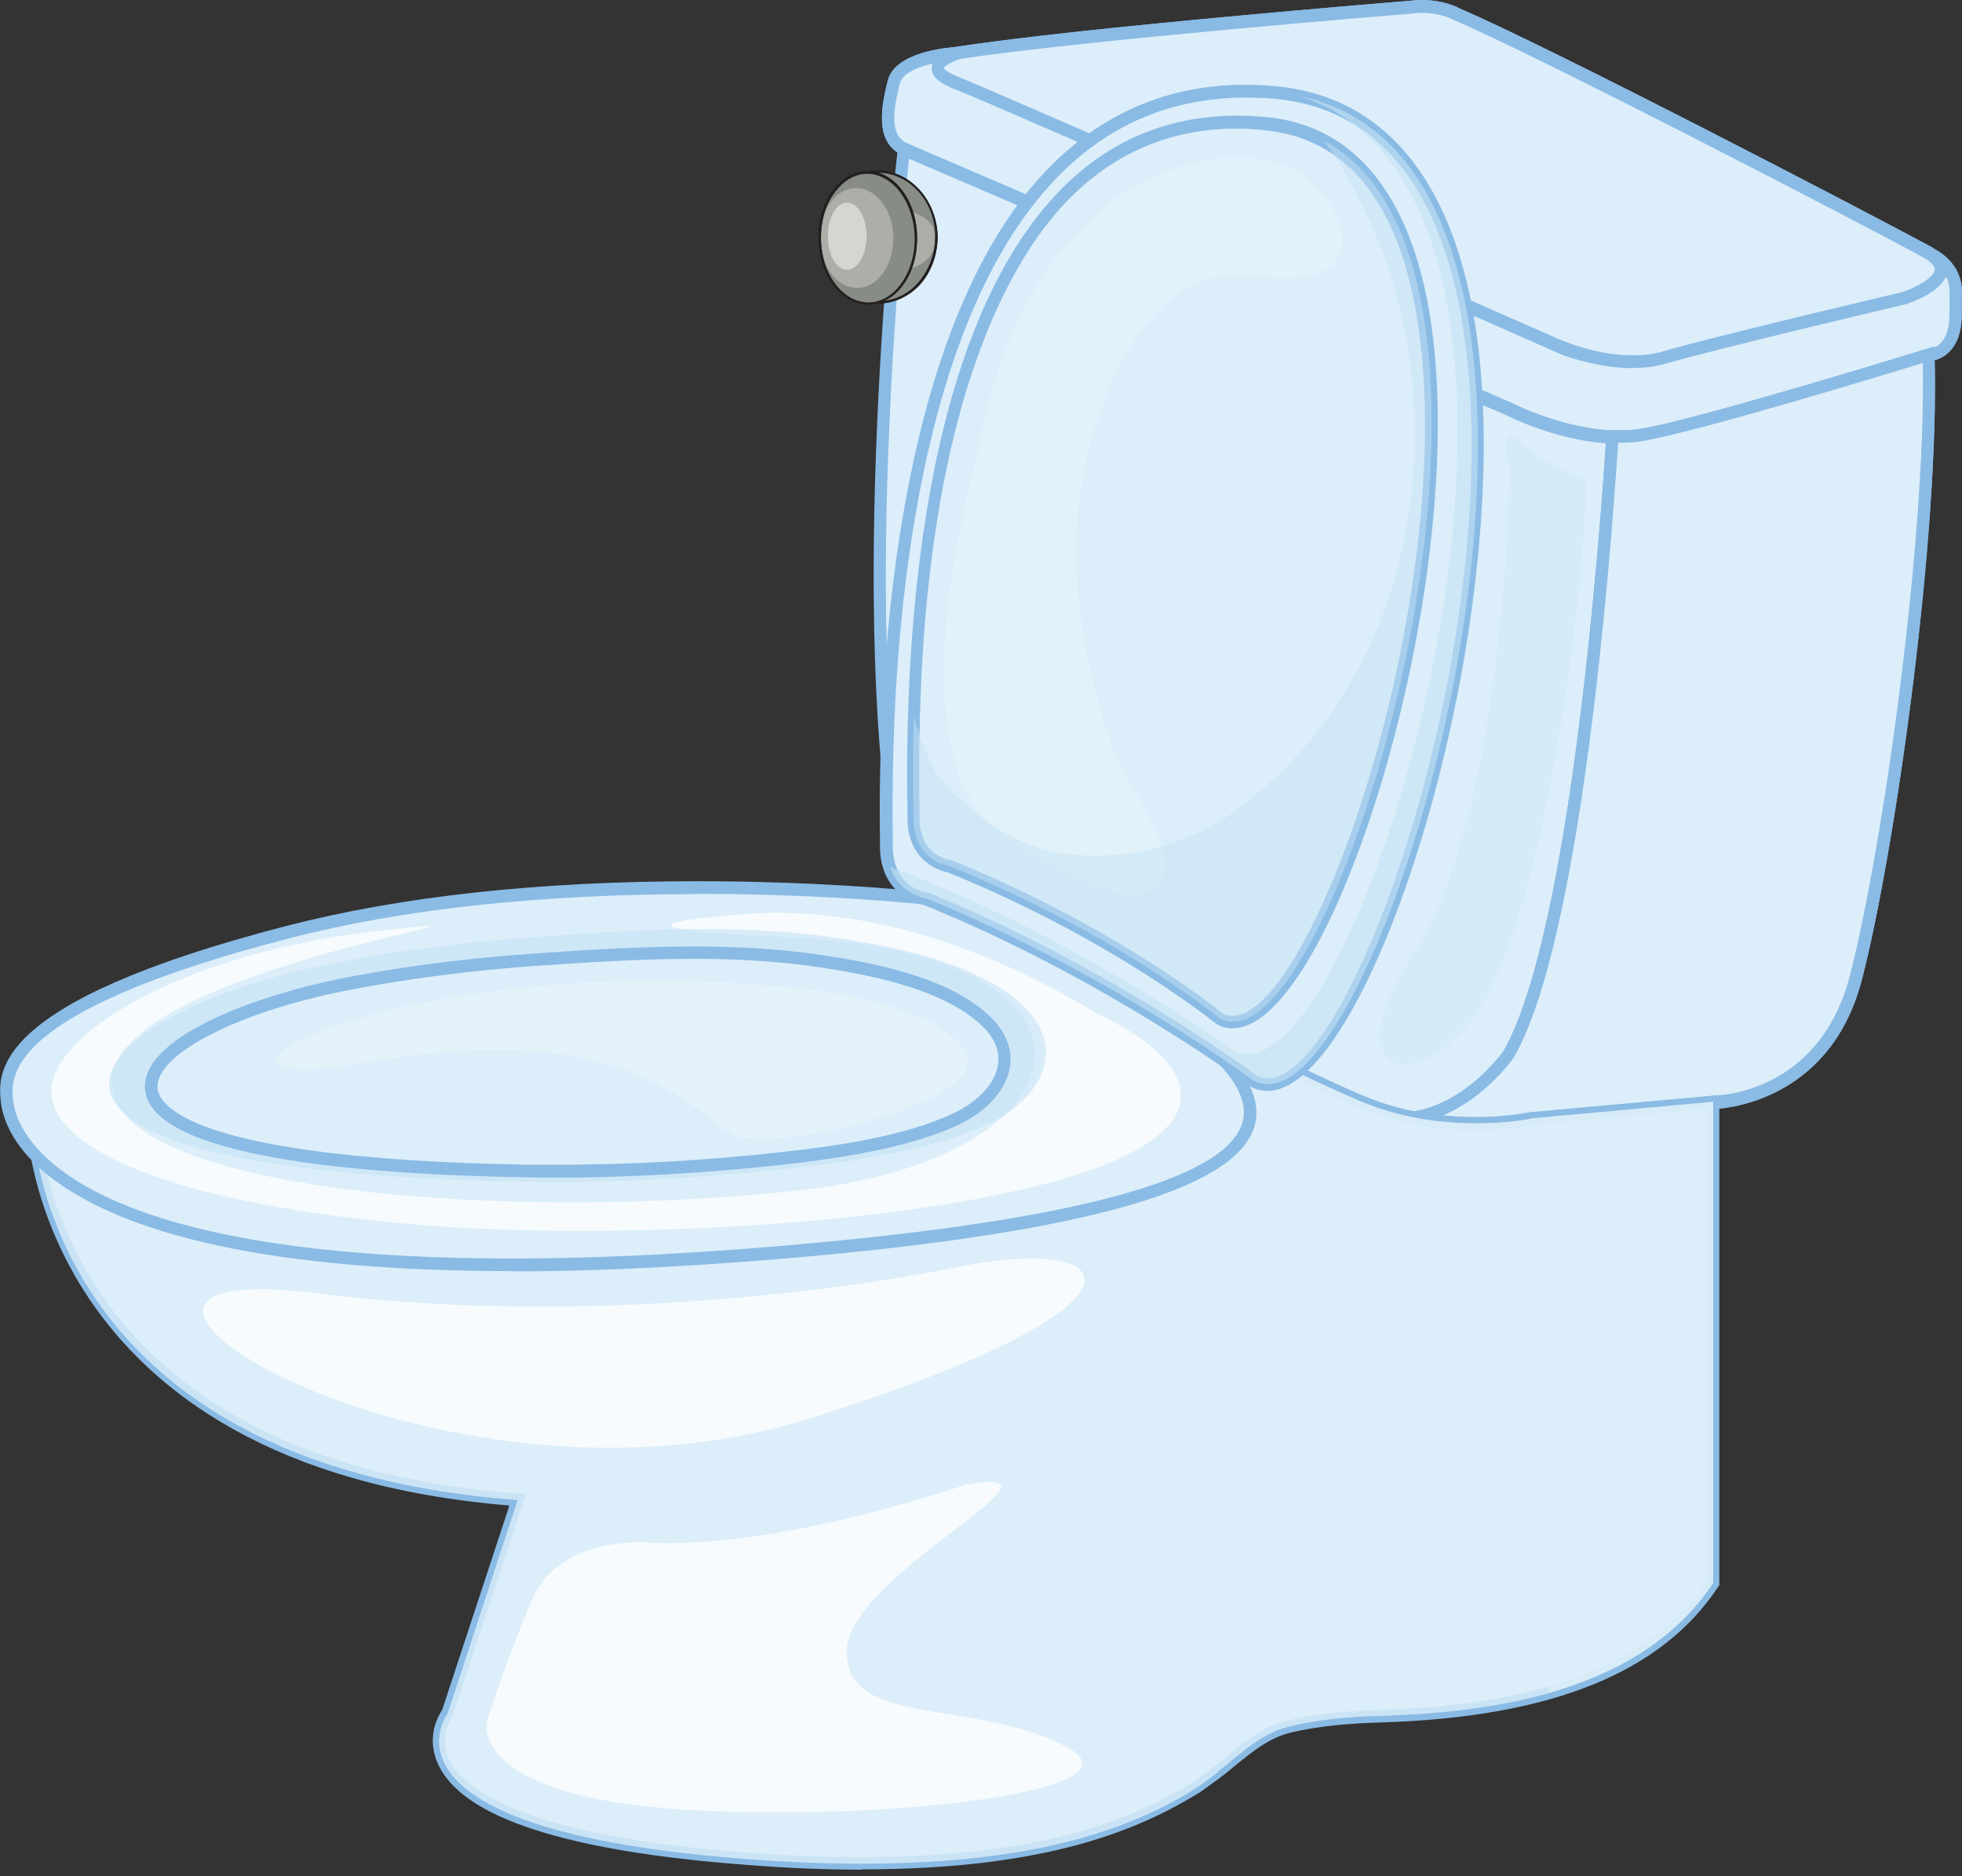 <svg width="115" height="110" viewBox="0 0 115 110" fill="none" xmlns="http://www.w3.org/2000/svg">
<rect x="0" y="0" width="115" height="110" fill="#333333" stroke="none"/>
<g clip-path="url(#clip0_318_41748)">
<path d="M56.038 4.855C58.651 5.883 91.106 20.174 91.106 20.174C91.106 20.174 94.611 21.83 97.553 20.962C100.51 20.11 111.621 17.473 111.621 17.473C111.621 17.473 115.408 16.203 112.967 14.773C109.148 12.683 90.292 2.91 85.363 0.804C85.363 0.804 84.299 0.177 82.624 0.418C82.624 0.418 63.298 1.977 56.241 3.07C55.725 3.231 53.737 3.938 56.038 4.839V4.855Z" fill="#DCEEF9"/>
<path d="M95.69 21.588C93.265 21.588 91.058 20.56 90.949 20.511C90.636 20.383 58.494 6.205 55.912 5.208C55.349 4.983 54.566 4.597 54.613 3.954C54.629 3.327 55.474 2.926 56.163 2.733C63.189 1.624 82.421 0.064 82.608 0.048C82.843 0.016 83.093 0 83.344 0C84.674 0 85.503 0.466 85.55 0.498C90.605 2.636 109.539 12.49 113.154 14.451C113.858 14.869 114.202 15.351 114.155 15.882C114.03 17.007 112.121 17.698 111.73 17.827C111.589 17.859 100.573 20.463 97.662 21.315C97.067 21.492 96.41 21.572 95.69 21.572V21.588ZM55.318 4.003C55.318 4.003 55.396 4.196 56.163 4.501C58.745 5.53 90.918 19.692 91.231 19.82C91.246 19.836 93.406 20.833 95.675 20.833C96.316 20.833 96.911 20.769 97.443 20.608C100.385 19.74 111.401 17.152 111.511 17.12C112.231 16.878 113.357 16.3 113.404 15.818C113.436 15.625 113.201 15.367 112.763 15.11C109.289 13.213 90.166 3.279 85.206 1.173C85.159 1.141 84.157 0.595 82.671 0.804C82.468 0.82 63.267 2.379 56.288 3.456C55.615 3.681 55.333 3.922 55.302 4.003H55.318Z" fill="#8ABBE5"/>
<path d="M67.335 9.741C69.322 10.609 71.419 11.525 73.532 12.458C83.969 12.265 94.422 11.783 105.11 10.657C104.375 10.271 103.624 9.87 102.841 9.484C91.011 9.629 79.212 9.757 67.335 9.741Z" fill="#F7FBFE"/>
<path d="M60.934 6.944C73.328 6.767 85.706 6.928 98.1 7.057C96.644 6.301 95.173 5.562 93.796 4.887C81.997 5.305 70.198 5.739 58.337 5.819C59.072 6.141 59.933 6.51 60.934 6.944Z" fill="#F7FBFE"/>
<path d="M97.506 20.881C100.463 20.013 111.558 17.393 111.558 17.393C111.558 17.393 115.345 16.123 112.919 14.692C110.885 13.583 104.594 10.416 98.429 7.378C102.169 9.388 108.773 13.68 103.014 16.091C95.268 19.322 74.362 11.59 64.253 7.796C61.436 6.751 59.089 5.739 57.133 5.128C62.172 7.234 91.591 20.495 91.591 20.495C91.591 20.495 94.564 21.733 97.506 20.865V20.881Z" fill="#C1E0F4"/>
<path d="M113.592 15.159C113.483 15.094 113.279 14.966 112.951 14.789C115.376 16.235 111.574 17.473 111.574 17.473C111.574 17.473 100.448 19.997 97.49 20.849C94.532 21.701 91.575 20.431 91.575 20.431C91.575 20.431 58.776 5.899 56.178 4.839C53.909 3.906 55.881 3.231 56.429 3.07C56.257 3.102 56.1 3.119 55.944 3.135C55.944 3.135 52.751 3.344 52.407 4.839C52.047 6.301 51.687 8.102 53.002 8.729C53.002 8.729 79.635 20.206 88.398 23.919C88.398 23.919 92.655 26.154 96.442 25.462C100.228 24.771 113.06 20.785 113.06 20.785C113.06 20.785 114.641 20.785 114.641 18.39V17.136C114.641 17.136 114.781 15.962 113.608 15.126L113.592 15.159Z" fill="#DCEEF9"/>
<path d="M94.877 25.977C91.512 25.977 88.336 24.337 88.21 24.257C79.573 20.592 53.095 9.179 52.829 9.066C51.186 8.263 51.718 6.044 52.031 4.742C52.438 3.038 55.552 2.797 55.912 2.765L56.366 2.701L56.522 3.44C55.803 3.649 55.505 3.906 55.474 3.987C55.474 3.987 55.568 4.196 56.319 4.485C58.901 5.546 91.403 19.933 91.716 20.094C91.731 20.094 93.343 20.769 95.315 20.769C96.05 20.769 96.754 20.672 97.396 20.495C100.322 19.66 111.386 17.152 111.495 17.12C112.215 16.895 113.342 16.316 113.404 15.818C113.436 15.625 113.201 15.368 112.778 15.11L113.138 14.451C113.467 14.644 113.702 14.773 113.796 14.853C115.141 15.818 114.985 17.152 114.985 17.216V18.422C114.985 20.849 113.451 21.154 113.107 21.171C112.199 21.46 100.197 25.157 96.488 25.848C95.972 25.945 95.424 25.993 94.877 25.993V25.977ZM54.785 3.697C53.894 3.89 52.892 4.26 52.736 4.903C52.376 6.398 52.11 7.877 53.142 8.391C53.393 8.488 79.87 19.901 88.523 23.582C88.57 23.614 91.716 25.238 94.892 25.238C95.409 25.238 95.909 25.205 96.379 25.109C100.103 24.418 112.825 20.495 112.951 20.447H113.044C113.17 20.447 114.265 20.351 114.265 18.422V17.168C114.265 17.168 114.312 16.686 114.062 16.203C113.655 17.152 112.043 17.715 111.699 17.827C111.558 17.859 100.51 20.367 97.599 21.203C96.895 21.396 96.129 21.492 95.33 21.492C93.218 21.492 91.512 20.785 91.45 20.753C91.121 20.608 58.619 6.205 56.053 5.16C55.474 4.935 54.723 4.533 54.754 3.906C54.754 3.826 54.77 3.746 54.801 3.681L54.785 3.697Z" fill="#8ABBE5"/>
<g style="mix-blend-mode:multiply">
<path d="M113.592 15.159C113.483 15.094 113.279 14.966 112.951 14.789C115.376 16.235 111.574 17.473 111.574 17.473C111.574 17.473 100.448 19.997 97.49 20.849C94.532 21.701 91.575 20.431 91.575 20.431C91.575 20.431 58.776 5.899 56.178 4.839C53.909 3.906 55.881 3.231 56.429 3.07C56.257 3.102 56.1 3.119 55.944 3.135C55.944 3.135 52.751 3.344 52.407 4.839C52.047 6.301 51.687 8.102 53.002 8.729C53.002 8.729 79.635 20.206 88.398 23.919C88.398 23.919 92.655 26.154 96.442 25.462C100.228 24.771 113.06 20.785 113.06 20.785C113.06 20.785 114.641 20.785 114.641 18.39V17.136C114.641 17.136 114.781 15.962 113.608 15.126L113.592 15.159Z" fill="#DCEEF9"/>
<path d="M94.877 25.977C91.512 25.977 88.336 24.337 88.21 24.257C79.573 20.592 53.095 9.179 52.829 9.066C51.186 8.263 51.718 6.044 52.031 4.742C52.438 3.038 55.552 2.797 55.912 2.765L56.366 2.701L56.522 3.44C55.803 3.649 55.505 3.906 55.474 3.987C55.474 3.987 55.568 4.196 56.319 4.485C58.901 5.546 91.403 19.933 91.716 20.094C91.731 20.094 93.343 20.769 95.315 20.769C96.05 20.769 96.754 20.672 97.396 20.495C100.322 19.66 111.386 17.152 111.495 17.12C112.215 16.895 113.342 16.316 113.404 15.818C113.436 15.625 113.201 15.368 112.778 15.11L113.138 14.451C113.467 14.644 113.702 14.773 113.796 14.853C115.141 15.818 114.985 17.152 114.985 17.216V18.422C114.985 20.849 113.451 21.154 113.107 21.171C112.199 21.46 100.197 25.157 96.488 25.848C95.972 25.945 95.424 25.993 94.877 25.993V25.977ZM54.785 3.697C53.894 3.89 52.892 4.26 52.736 4.903C52.376 6.398 52.11 7.877 53.142 8.391C53.393 8.488 79.87 19.901 88.523 23.582C88.57 23.614 91.716 25.238 94.892 25.238C95.409 25.238 95.909 25.205 96.379 25.109C100.103 24.418 112.825 20.495 112.951 20.447H113.044C113.17 20.447 114.265 20.351 114.265 18.422V17.168C114.265 17.168 114.312 16.686 114.062 16.203C113.655 17.152 112.043 17.715 111.699 17.827C111.558 17.859 100.51 20.367 97.599 21.203C96.895 21.396 96.129 21.492 95.33 21.492C93.218 21.492 91.512 20.785 91.45 20.753C91.121 20.608 58.619 6.205 56.053 5.16C55.474 4.935 54.723 4.533 54.754 3.906C54.754 3.826 54.77 3.746 54.801 3.681L54.785 3.697Z" fill="#8ABBE5"/>
</g>
<path d="M88.414 61.807C92.466 54.751 94.157 31.072 94.516 25.591C91.34 25.478 88.382 23.919 88.382 23.919C79.619 20.19 52.986 8.729 52.986 8.729C52.986 8.729 50.013 34.207 52.626 49.912L56.256 52.918C62.406 56.085 76.521 63.35 80.198 64.765C81.106 65.119 81.998 65.36 82.874 65.537C86.223 65.006 88.398 61.823 88.398 61.823L88.414 61.807Z" fill="#DCEEF9"/>
<path d="M82.89 65.907H82.827C81.873 65.714 80.949 65.44 80.089 65.119C76.38 63.688 62.077 56.342 56.1 53.256L56.037 53.208L52.297 50.105V49.977C49.684 34.416 52.594 8.938 52.626 8.68L52.688 8.198L53.127 8.391C53.392 8.504 79.87 19.917 88.523 23.582C88.57 23.614 91.481 25.109 94.532 25.238H94.908L94.892 25.623C94.47 32.391 92.764 54.976 88.758 62C88.648 62.145 86.426 65.344 82.968 65.891H82.905L82.89 65.907ZM56.46 52.629C62.453 55.715 76.677 63.013 80.355 64.444C81.153 64.749 82.013 65.006 82.905 65.183C86.035 64.653 88.116 61.663 88.132 61.631C92.044 54.783 93.765 31.539 94.125 25.993C91.058 25.768 88.335 24.369 88.21 24.305C80.198 20.897 56.819 10.818 53.283 9.307C52.892 12.924 50.638 35.477 52.954 49.752L56.444 52.645L56.46 52.629Z" fill="#8ABBE5"/>
<path d="M113.044 20.801C113.044 20.801 100.228 24.771 96.425 25.479C95.784 25.591 95.142 25.623 94.501 25.607C94.141 31.073 92.451 54.751 88.398 61.824C88.398 61.824 86.223 65.006 82.874 65.537C86.567 66.26 89.681 65.617 89.681 65.617L100.416 64.637C100.416 64.637 106.894 64.637 108.788 57.339C110.681 50.041 113.357 31.507 113.044 20.833V20.801Z" fill="#DCEEF9"/>
<path d="M86.536 66.228C85.253 66.228 84.016 66.115 82.827 65.89V65.167C86.004 64.669 88.116 61.63 88.132 61.614C92.138 54.59 93.844 30.381 94.157 25.591V25.237H94.532C95.189 25.237 95.831 25.221 96.379 25.109C100.103 24.417 112.825 20.495 112.95 20.447L113.388 20.318V20.801C113.717 31.281 111.072 49.96 109.132 57.435C107.192 64.926 100.479 65.022 100.416 65.022L89.712 66.003C89.712 66.003 88.429 66.26 86.536 66.26V66.228ZM84.627 65.392C85.253 65.456 85.879 65.488 86.536 65.488C88.351 65.488 89.603 65.215 89.603 65.215L100.385 64.235C100.666 64.235 106.628 64.138 108.428 57.194C110.321 49.896 112.903 31.78 112.7 21.283C110.353 22.006 99.9 25.189 96.504 25.816C95.987 25.928 95.44 25.961 94.845 25.961C94.376 33.13 92.67 55.104 88.742 61.984C88.648 62.113 87.115 64.299 84.627 65.376V65.392Z" fill="#8ABBE5"/>
<g style="mix-blend-mode:multiply">
<path d="M113.044 20.801C113.044 20.801 100.228 24.771 96.425 25.479C95.784 25.591 95.142 25.623 94.501 25.607C94.141 31.073 92.451 54.751 88.398 61.824C88.398 61.824 86.223 65.006 82.874 65.537C86.567 66.26 89.681 65.617 89.681 65.617L100.416 64.637C100.416 64.637 106.894 64.637 108.788 57.339C110.681 50.041 113.357 31.507 113.044 20.833V20.801Z" fill="#DCEEF9"/>
<path d="M86.536 66.228C85.253 66.228 84.016 66.115 82.827 65.89V65.167C86.004 64.669 88.116 61.63 88.132 61.614C92.138 54.59 93.844 30.381 94.157 25.591V25.237H94.532C95.189 25.237 95.831 25.221 96.379 25.109C100.103 24.417 112.825 20.495 112.95 20.447L113.388 20.318V20.801C113.717 31.281 111.072 49.96 109.132 57.435C107.192 64.926 100.479 65.022 100.416 65.022L89.712 66.003C89.712 66.003 88.429 66.26 86.536 66.26V66.228ZM84.627 65.392C85.253 65.456 85.879 65.488 86.536 65.488C88.351 65.488 89.603 65.215 89.603 65.215L100.385 64.235C100.666 64.235 106.628 64.138 108.428 57.194C110.321 49.896 112.903 31.78 112.7 21.283C110.353 22.006 99.9 25.189 96.504 25.816C95.987 25.928 95.44 25.961 94.845 25.961C94.376 33.13 92.67 55.104 88.742 61.984C88.648 62.113 87.115 64.299 84.627 65.376V65.392Z" fill="#8ABBE5"/>
</g>
<path d="M88.492 27.472C88.492 27.472 88.257 47.485 82.921 55.795C77.601 64.106 84.111 64.106 87.193 58.335C90.276 52.532 92.639 37.888 92.999 28.099C92.999 28.099 90.745 27.472 89.212 25.993C87.678 24.514 88.492 27.472 88.492 27.472Z" fill="#D6EBF8"/>
<path d="M61.984 8.504C61.984 8.504 54.52 5.884 54.394 4.839C54.285 3.778 51.797 6.205 54.16 7.459C56.523 8.729 60.669 9.886 60.669 9.886L61.968 8.504H61.984Z" fill="#DCEEF9"/>
<path d="M56.038 4.855C58.651 5.883 91.106 20.174 91.106 20.174C91.106 20.174 94.611 21.83 97.553 20.962C100.51 20.11 111.621 17.473 111.621 17.473C111.621 17.473 115.408 16.203 112.967 14.773C109.148 12.683 90.292 2.91 85.363 0.804C85.363 0.804 84.299 0.177 82.624 0.418C82.624 0.418 63.298 1.977 56.241 3.07C55.725 3.231 53.737 3.938 56.038 4.839V4.855Z" fill="#DCEEF9"/>
<path d="M95.69 21.588C93.265 21.588 91.058 20.56 90.949 20.511C90.636 20.383 58.494 6.205 55.912 5.208C55.349 4.983 54.566 4.597 54.613 3.954C54.629 3.327 55.474 2.926 56.163 2.733C63.189 1.624 82.421 0.064 82.608 0.048C82.843 0.016 83.093 0 83.344 0C84.674 0 85.503 0.466 85.55 0.498C90.605 2.636 109.539 12.49 113.154 14.451C113.858 14.869 114.202 15.351 114.155 15.882C114.03 17.007 112.121 17.698 111.73 17.827C111.589 17.859 100.573 20.463 97.662 21.315C97.067 21.492 96.41 21.572 95.69 21.572V21.588ZM55.318 4.003C55.318 4.003 55.396 4.196 56.163 4.501C58.745 5.53 90.918 19.692 91.231 19.82C91.246 19.836 93.406 20.833 95.675 20.833C96.316 20.833 96.911 20.769 97.443 20.608C100.385 19.74 111.401 17.152 111.511 17.12C112.231 16.878 113.357 16.3 113.404 15.818C113.436 15.625 113.201 15.367 112.763 15.11C109.289 13.213 90.166 3.279 85.206 1.173C85.159 1.141 84.157 0.595 82.671 0.804C82.468 0.82 63.267 2.379 56.288 3.456C55.615 3.681 55.333 3.922 55.302 4.003H55.318Z" fill="#8ABBE5"/>
<path d="M71.373 103.875C72.688 102.862 73.877 101.64 75.52 101.239C77.304 100.789 79.135 100.644 80.966 100.596C87.898 100.387 96.27 99.069 100.417 92.816V64.62L89.682 65.601C89.682 65.601 84.941 66.582 80.199 64.749C76.522 63.334 62.391 56.085 56.257 52.902L59.371 55.474L1.926 65.746C1.926 65.746 2.082 85.839 30.343 87.945L26.243 100.451C26.243 100.451 21.032 107.331 44.083 109.019C60.122 110.192 66.679 106.945 70.137 104.823C70.56 104.518 70.982 104.212 71.389 103.907L71.373 103.875Z" fill="#DCEEF9"/>
<path d="M50.514 109.614C48.479 109.614 46.304 109.533 44.051 109.357C33.222 108.569 27.025 106.56 25.648 103.361C24.96 101.801 25.727 100.532 25.914 100.258L29.858 88.266C2.035 85.968 1.565 65.939 1.55 65.746V65.44L58.526 55.265L56.022 53.208L56.413 52.581C62.391 55.667 76.662 62.997 80.339 64.412C82.202 65.135 84.283 65.505 86.536 65.505C88.351 65.505 89.603 65.231 89.603 65.231L100.776 64.219V92.928L100.714 93.025C97.38 98.072 90.918 100.676 80.981 100.982C79.369 101.03 77.476 101.142 75.598 101.592C74.377 101.898 73.423 102.686 72.406 103.505C72.14 103.73 71.874 103.955 71.592 104.164C71.169 104.486 70.747 104.775 70.325 105.081C66.897 107.186 61.561 109.598 50.498 109.598L50.514 109.614ZM2.301 66.051C2.489 68.591 4.711 85.646 30.358 87.559L30.828 87.591L26.509 100.66C26.509 100.66 25.727 101.753 26.29 103.087C27.01 104.727 30.28 107.637 44.082 108.633C46.32 108.81 48.479 108.874 50.498 108.874C61.374 108.874 66.6 106.527 69.933 104.486C70.325 104.197 70.731 103.907 71.154 103.586C71.42 103.377 71.686 103.168 71.952 102.943C72.969 102.091 74.049 101.223 75.426 100.885C77.366 100.419 79.307 100.29 80.95 100.242C90.573 99.953 96.833 97.477 100.041 92.703V65.038L89.697 65.987C89.697 65.987 88.414 66.26 86.52 66.26C84.189 66.26 82.014 65.874 80.073 65.135C76.897 63.897 65.943 58.351 59.105 54.831L60.216 55.731L2.301 66.051Z" fill="#8ABBE5"/>
<path d="M56.679 87.013C56.679 87.013 45.522 90.967 37.572 90.421C37.572 90.421 32.69 90.163 31.156 93.829C29.623 97.51 28.543 100.901 28.543 100.901C28.543 100.901 27.479 104.84 38.167 105.933C48.87 107.026 67.977 105.258 62.469 102.396C56.976 99.551 49.621 101.319 49.621 96.819C49.621 92.317 63.846 85.823 56.663 87.029L56.679 87.013Z" fill="#F7FBFE"/>
<g style="mix-blend-mode:multiply" opacity="0.79">
<path d="M71.373 103.875C72.688 102.862 73.877 101.64 75.52 101.239C77.304 100.789 79.135 100.644 80.966 100.596C87.898 100.387 96.27 99.069 100.417 92.816V64.62L89.682 65.601C89.682 65.601 84.941 66.582 80.199 64.749C76.522 63.334 62.391 56.085 56.257 52.902L59.371 55.474L1.926 65.746C1.926 65.746 2.082 85.839 30.343 87.945L26.243 100.451C26.243 100.451 21.032 107.331 44.083 109.019C60.122 110.192 66.679 106.945 70.137 104.823C70.56 104.518 70.982 104.212 71.389 103.907L71.373 103.875ZM6.026 73.478C5.713 70.954 10.767 73.06 10.767 73.06C40.28 78.541 59.856 71.79 64.269 72.208C68.697 72.626 64.754 84.424 39.654 86.53C14.554 88.636 6.339 76.001 6.026 73.478ZM65.051 105.482C43.895 111.382 30.015 105.338 27.808 103.521C25.602 101.689 30.969 89.617 30.969 89.617C37.589 89.89 52.908 87.221 57.65 85.534C62.391 83.846 67.273 81.451 63.643 88.202C60.013 94.953 60.326 95.773 67.273 98.731C74.221 101.673 65.067 105.466 65.067 105.466L65.051 105.482Z" fill="#DCEEF9"/>
</g>
<g style="mix-blend-mode:multiply" opacity="0.79">
<path d="M89.682 65.601C89.682 65.601 84.94 66.582 80.199 64.749C76.522 63.334 62.391 56.085 56.257 52.902L59.371 55.474L51.703 56.84C51.766 58.464 51.985 60.071 52.298 61.63C52.705 63.688 53.08 66.373 54.332 68.205C57.493 71.259 63.283 69.668 67.07 69.057C69.574 68.655 73.345 66.903 74.925 69.861C75.942 71.757 75.708 74.796 75.629 76.869C75.536 79.811 75.223 82.753 75.066 85.694C74.878 89.681 73.658 94.728 74.941 98.635C76.396 97.091 76.255 92.992 76.396 91.208C76.553 88.99 76.85 86.868 77.147 84.666C77.93 79.055 78.743 72.272 84.94 70.439C86.818 69.893 89.682 69.555 90.668 71.822C91.591 73.928 91.325 76.275 91.153 78.509C90.871 82.624 91.09 86.755 91.075 90.87C91.075 93.651 90.84 96.448 90.793 99.229C94.642 98.136 98.163 96.191 100.417 92.783V64.588L89.682 65.569V65.601Z" fill="#DCEEF9"/>
</g>
<path d="M54.754 51.487L54.237 52.677C54.237 52.677 33.566 50.33 16.869 54.654C0.188 58.978 0.188 62.756 0.407 64.653C0.657 66.549 3.959 77.4 48.322 73.172C91.496 69.073 66.6 58.962 61.623 55.056L54.754 51.487Z" fill="#DCEEF9"/>
<path d="M29.998 74.523C18.512 74.523 10.093 73.108 4.992 70.327C0.892 68.109 0.188 65.649 0.063 64.701C-0.141 62.949 -0.673 58.801 16.791 54.285C23.504 52.548 31.61 51.664 40.889 51.664C47.634 51.664 52.829 52.147 54.034 52.275L54.582 50.973L61.796 54.735C62.547 55.313 63.642 56.005 64.925 56.776C68.884 59.203 74.299 62.515 73.579 65.842C72.765 69.507 64.534 72.031 48.369 73.574C41.625 74.201 35.444 74.539 30.014 74.539L29.998 74.523ZM40.874 52.42C31.672 52.42 23.614 53.288 16.963 55.008C0.125 59.364 0.61 63.174 0.783 64.605C0.97 66.148 3.286 73.783 29.998 73.783C35.412 73.783 41.562 73.462 48.291 72.819C63.892 71.34 72.155 68.929 72.859 65.665C73.469 62.868 68.321 59.702 64.55 57.403C63.251 56.615 62.124 55.924 61.389 55.346L54.926 51.97L54.456 53.063L54.191 53.031C54.191 53.031 48.51 52.404 40.858 52.404L40.874 52.42Z" fill="#8ABBE5"/>
<path d="M54.237 52.677C54.237 52.677 51.952 52.388 51.952 49.591C51.952 46.794 50.403 3.312 74.69 5.434C98.053 7.459 81.231 67.852 73.422 63.367C73.422 63.367 64.988 57.05 54.253 52.693L54.237 52.677Z" fill="#DCEEF9"/>
<path d="M74.299 63.962C73.923 63.962 73.579 63.865 73.234 63.672C73.125 63.592 64.69 57.323 54.128 53.047C53.768 52.966 51.577 52.436 51.577 49.591V49.108C51.452 40.525 52.187 19.515 61.373 9.95C64.941 6.237 69.432 4.581 74.705 5.048C83.171 5.787 87.521 14.162 86.911 28.629C86.238 44.816 79.415 63.962 74.283 63.962H74.299ZM73 5.723C68.665 5.723 64.925 7.314 61.905 10.465C57.711 14.837 54.832 22.103 53.361 32.069C52.594 37.261 52.25 43 52.328 49.092V49.591C52.328 52.018 54.222 52.307 54.3 52.323H54.394C65.05 56.664 73.579 62.997 73.641 63.045C73.829 63.158 74.064 63.222 74.314 63.222C78.539 63.222 85.534 44.993 86.207 28.597C86.535 20.495 85.503 6.752 74.658 5.787C74.095 5.739 73.547 5.723 73 5.723Z" fill="#8ABBE5"/>
<g style="mix-blend-mode:multiply" opacity="0.62">
<path d="M76.349 5.69C95.408 12.136 79.713 65.762 72.249 61.566C72.249 61.566 63.814 55.41 53.08 51.15C53.08 51.15 52.641 51.102 52.172 50.812C52.704 52.468 54.269 52.661 54.269 52.661C65.004 57.017 73.438 63.334 73.438 63.334C81.059 67.707 97.224 10.4 76.364 5.674L76.349 5.69Z" fill="#C5E2F5"/>
</g>
<path d="M55.661 50.796C55.661 50.796 53.549 50.539 53.549 47.951C53.549 45.363 51.906 5.112 74.173 7.25C93.937 9.146 78.649 63.849 71.435 59.702C71.435 59.702 65.551 54.815 55.645 50.796H55.661Z" fill="#DCEEF9"/>
<path d="M72.264 60.297C71.92 60.297 71.591 60.2 71.278 60.023C71.169 59.943 65.269 55.104 55.567 51.15C55.207 51.086 53.189 50.587 53.189 47.935C53.189 47.839 53.189 47.662 53.189 47.421C53.017 37.535 53.956 19.708 62.03 11.269C65.269 7.877 69.385 6.398 74.22 6.864C81.231 7.523 84.783 14.805 84.219 27.311C83.547 42.405 77.068 60.281 72.28 60.281L72.264 60.297ZM72.483 7.539C68.587 7.539 65.238 8.986 62.515 11.815C59.135 15.335 53.517 24.659 53.893 47.421C53.893 47.662 53.893 47.839 53.893 47.951C53.893 50.153 55.614 50.411 55.677 50.427H55.771C65.598 54.429 71.607 59.364 71.654 59.413C71.81 59.493 72.029 59.557 72.249 59.557C76.176 59.557 82.78 42.566 83.468 27.295C83.781 20.319 82.999 8.488 74.126 7.636C73.563 7.571 73.015 7.539 72.483 7.539Z" fill="#8ABBE5"/>
<path d="M55.818 74.346C55.818 74.346 37.635 78.219 18.559 75.824C-0.532 73.413 25.32 90.131 47.415 83.171C69.511 76.226 65.442 72.208 55.818 74.362V74.346Z" fill="#F7FBFE"/>
<path d="M64.597 59.573C64.597 59.573 73.751 63.64 66.318 67.578C58.901 71.501 37.431 72.915 24.334 71.79C11.236 70.665 3.334 67.723 3.021 64.203C2.708 60.698 10.72 55.828 22.315 54.558C33.91 53.288 6.917 56.647 6.557 63.302C6.213 69.925 30.358 71.709 47.29 69.732C64.221 67.723 66.115 56.133 46.93 54.976C46.93 54.976 32.518 54.51 43.378 53.609C54.222 52.693 63.627 59.123 64.581 59.573H64.597Z" fill="#F7FBFE"/>
<g style="mix-blend-mode:multiply" opacity="0.62">
<path d="M60.137 59.123C57.508 56.487 52.532 55.49 48.87 54.96C43.002 54.108 36.742 54.542 31.046 54.96C27.166 55.233 23.285 55.747 19.482 56.487C4.538 59.412 -4.178 68.671 30.655 69.282C36.101 69.379 41.734 69.041 47.148 68.414C50.591 68.012 55.145 67.321 58.228 65.746C61.029 64.331 62.484 61.502 60.121 59.123H60.137ZM56.052 65.601C53.236 66.951 49.089 67.562 45.944 67.916C41.046 68.462 35.897 68.736 30.952 68.655C-0.783 68.125 7.167 60.12 20.781 57.596C24.239 56.953 27.776 56.519 31.297 56.262C36.508 55.908 42.172 55.522 47.54 56.262C50.873 56.712 55.395 57.564 57.789 59.862C59.949 61.936 58.619 64.379 56.068 65.601H56.052Z" fill="#C5E2F5"/>
</g>
<path d="M47.54 56.262C42.188 55.522 36.508 55.908 31.297 56.262C27.776 56.503 24.239 56.953 20.781 57.596C7.167 60.12 -0.767 68.125 30.953 68.655C35.898 68.736 41.046 68.447 45.944 67.916C49.089 67.562 53.22 66.951 56.053 65.601C58.588 64.38 59.933 61.936 57.774 59.863C55.38 57.58 50.857 56.728 47.524 56.262H47.54Z" fill="#DCEEF9"/>
<path d="M32.643 69.041C32.08 69.041 31.516 69.041 30.953 69.025C20.891 68.864 8.826 67.82 8.497 63.849C8.263 60.907 14.679 58.352 20.719 57.226C24.177 56.583 27.729 56.149 31.282 55.908C34.176 55.699 37.463 55.49 40.686 55.49C43.252 55.49 45.506 55.635 47.572 55.908C51.155 56.407 55.584 57.258 58.025 59.589C59.198 60.715 59.308 61.824 59.198 62.547C58.995 63.881 57.868 65.135 56.225 65.923C53.267 67.337 48.98 67.932 46.022 68.27C41.453 68.768 36.946 69.041 32.659 69.041H32.643ZM40.686 56.214C37.478 56.214 34.223 56.439 31.328 56.632C27.808 56.889 24.287 57.323 20.86 57.966C14.162 59.203 9.076 61.776 9.233 63.801C9.311 64.765 11.111 67.948 30.984 68.286C31.532 68.286 32.095 68.286 32.659 68.286C36.915 68.286 41.39 68.045 45.944 67.53C48.87 67.209 53.064 66.63 55.928 65.248C57.367 64.556 58.322 63.511 58.494 62.434C58.619 61.615 58.306 60.859 57.555 60.136C55.239 57.917 50.701 57.082 47.493 56.632C45.459 56.358 43.237 56.214 40.702 56.214H40.686Z" fill="#8ABBE5"/>
<path d="M48.478 58.158C48.478 58.158 55.755 59.139 56.678 61.952C57.633 64.749 45.318 67.578 43.111 66.582C40.905 65.601 37.274 59.573 21.954 62.225C6.65 64.894 23.691 54.911 48.463 58.142L48.478 58.158Z" fill="#E4F2FA"/>
<path opacity="0.75" d="M72.922 9.243C70.277 9.131 67.351 10.191 65.41 11.638C60.966 14.95 58.822 19.788 57.696 24.723C56.319 30.655 54.55 37.454 55.693 43.531C56.46 47.597 58.619 49.285 62.547 51.279C63.846 51.938 66.835 53.159 67.961 51.793C69.37 50.105 65.88 45.749 65.301 44.093C63.126 37.824 62.187 31.41 64.19 25.029C65.379 21.283 68.071 15.319 73.72 16.187C77.194 16.734 79.744 15.673 78.242 12.474C77.178 10.256 75.159 9.323 72.906 9.227L72.922 9.243Z" fill="#E4F2FA"/>
<g style="mix-blend-mode:multiply" opacity="0.49">
<path d="M77.616 8.278C85.988 20.045 84.627 38.611 72.421 47.533C69.573 49.639 65.786 50.491 62.469 50.056C59.151 49.639 56.788 47.533 54.895 45.427C54.331 44.286 53.893 43.16 53.565 42.019C53.471 45.17 53.549 47.388 53.549 47.935C53.549 50.523 55.662 50.78 55.662 50.78C65.567 54.799 71.451 59.685 71.451 59.685C78.18 63.559 91.982 16.058 77.632 8.262L77.616 8.278Z" fill="#C5E2F5"/>
</g>
<path d="M51.499 17.715C53.392 17.715 54.895 15.963 54.879 13.841C54.863 11.735 53.298 10.031 51.405 10.047C49.527 10.047 48.009 11.799 48.041 13.905C48.072 16.027 49.605 17.731 51.499 17.715Z" fill="#ACAEA7"/>
<path d="M51.483 17.795C49.574 17.795 48.009 16.059 47.977 13.921C47.977 12.844 48.353 11.783 49.073 11.043C49.715 10.384 50.544 9.999 51.42 9.999H51.452C53.345 9.999 54.91 11.735 54.957 13.857C54.957 14.95 54.566 16.011 53.861 16.75C53.22 17.409 52.39 17.779 51.514 17.795H51.498H51.483ZM51.452 10.127H51.42C50.591 10.127 49.777 10.481 49.182 11.124C48.494 11.847 48.103 12.876 48.118 13.921C48.134 15.978 49.652 17.65 51.483 17.65H51.498C52.343 17.65 53.142 17.297 53.752 16.637C54.425 15.914 54.816 14.901 54.816 13.84C54.8 11.783 53.282 10.127 51.452 10.127Z" fill="#231F20"/>
<path d="M51.405 10.047C50.122 10.047 49.011 10.867 48.447 12.04C49.903 11.863 51.467 12.072 52.797 12.072C53.283 12.49 54.221 12.49 54.691 13.326C55.536 16.316 51.53 15.995 48.964 16.477C49.605 17.232 50.497 17.715 51.499 17.698C53.392 17.698 54.894 15.946 54.879 13.825C54.863 11.719 53.298 10.015 51.405 10.031V10.047Z" fill="#888C87"/>
<path d="M51.483 17.795C49.574 17.795 48.009 16.059 47.977 13.921C47.977 12.844 48.353 11.783 49.073 11.043C49.715 10.384 50.544 9.999 51.42 9.999H51.452C53.345 9.999 54.91 11.735 54.957 13.857C54.957 14.95 54.566 16.011 53.861 16.75C53.22 17.409 52.39 17.779 51.514 17.795H51.498H51.483ZM51.452 10.127H51.42C50.591 10.127 49.777 10.481 49.182 11.124C48.494 11.847 48.103 12.876 48.118 13.921C48.134 15.978 49.652 17.65 51.483 17.65H51.498C52.343 17.65 53.142 17.297 53.752 16.637C54.425 15.914 54.816 14.901 54.816 13.84C54.8 11.783 53.282 10.127 51.452 10.127Z" fill="#231F20"/>
<path d="M50.904 17.795C52.469 17.779 53.721 16.059 53.689 13.937C53.658 11.815 52.375 10.111 50.81 10.127C49.245 10.143 47.993 11.863 48.04 13.985C48.072 16.107 49.339 17.811 50.904 17.795Z" fill="#ACAEA7"/>
<path d="M50.904 17.859C49.308 17.859 48.009 16.123 47.978 13.969C47.962 12.747 48.354 11.606 49.089 10.851C49.59 10.32 50.184 10.047 50.826 10.031H50.842C52.422 10.031 53.737 11.767 53.752 13.905C53.768 15.143 53.377 16.284 52.657 17.039C52.156 17.57 51.546 17.843 50.904 17.843V17.859ZM50.826 10.191C50.231 10.191 49.652 10.465 49.183 10.979C48.494 11.703 48.103 12.796 48.119 13.985C48.135 16.043 49.386 17.731 50.904 17.731C51.514 17.731 52.078 17.457 52.547 16.959C53.236 16.22 53.627 15.127 53.611 13.937C53.58 11.863 52.328 10.191 50.826 10.191Z" fill="#231F20"/>
<path d="M50.826 10.111C49.34 10.127 48.135 11.686 48.057 13.68C48.151 12.201 49.058 11.027 50.169 11.027C51.358 11.027 52.344 12.313 52.36 13.937C52.376 15.544 51.437 16.878 50.247 16.878C49.121 16.878 48.197 15.753 48.057 14.274C48.197 16.235 49.434 17.795 50.905 17.779C52.469 17.762 53.721 16.043 53.69 13.921C53.659 11.799 52.376 10.095 50.811 10.111H50.826Z" fill="#888C87"/>
<path d="M50.904 17.859C49.308 17.859 48.009 16.123 47.978 13.969C47.962 12.747 48.354 11.606 49.089 10.851C49.59 10.32 50.184 10.047 50.826 10.031H50.842C52.422 10.031 53.737 11.767 53.752 13.905C53.768 15.143 53.377 16.284 52.657 17.039C52.156 17.57 51.546 17.843 50.904 17.843V17.859ZM50.826 10.191C50.231 10.191 49.652 10.465 49.183 10.979C48.494 11.703 48.103 12.796 48.119 13.985C48.135 16.043 49.386 17.731 50.904 17.731C51.514 17.731 52.078 17.457 52.547 16.959C53.236 16.22 53.627 15.127 53.611 13.937C53.58 11.863 52.328 10.191 50.826 10.191Z" fill="#231F20"/>
<path d="M50.794 13.841C50.794 14.934 50.278 15.818 49.652 15.818C49.026 15.818 48.525 14.934 48.525 13.841C48.525 12.747 49.026 11.879 49.652 11.879C50.278 11.879 50.794 12.764 50.794 13.841Z" fill="#D5D6D0"/>
</g>
<defs>
<clipPath id="clip0_318_41748">
<rect width="115" height="109.614" fill="white"/>
</clipPath>
</defs>
</svg>
